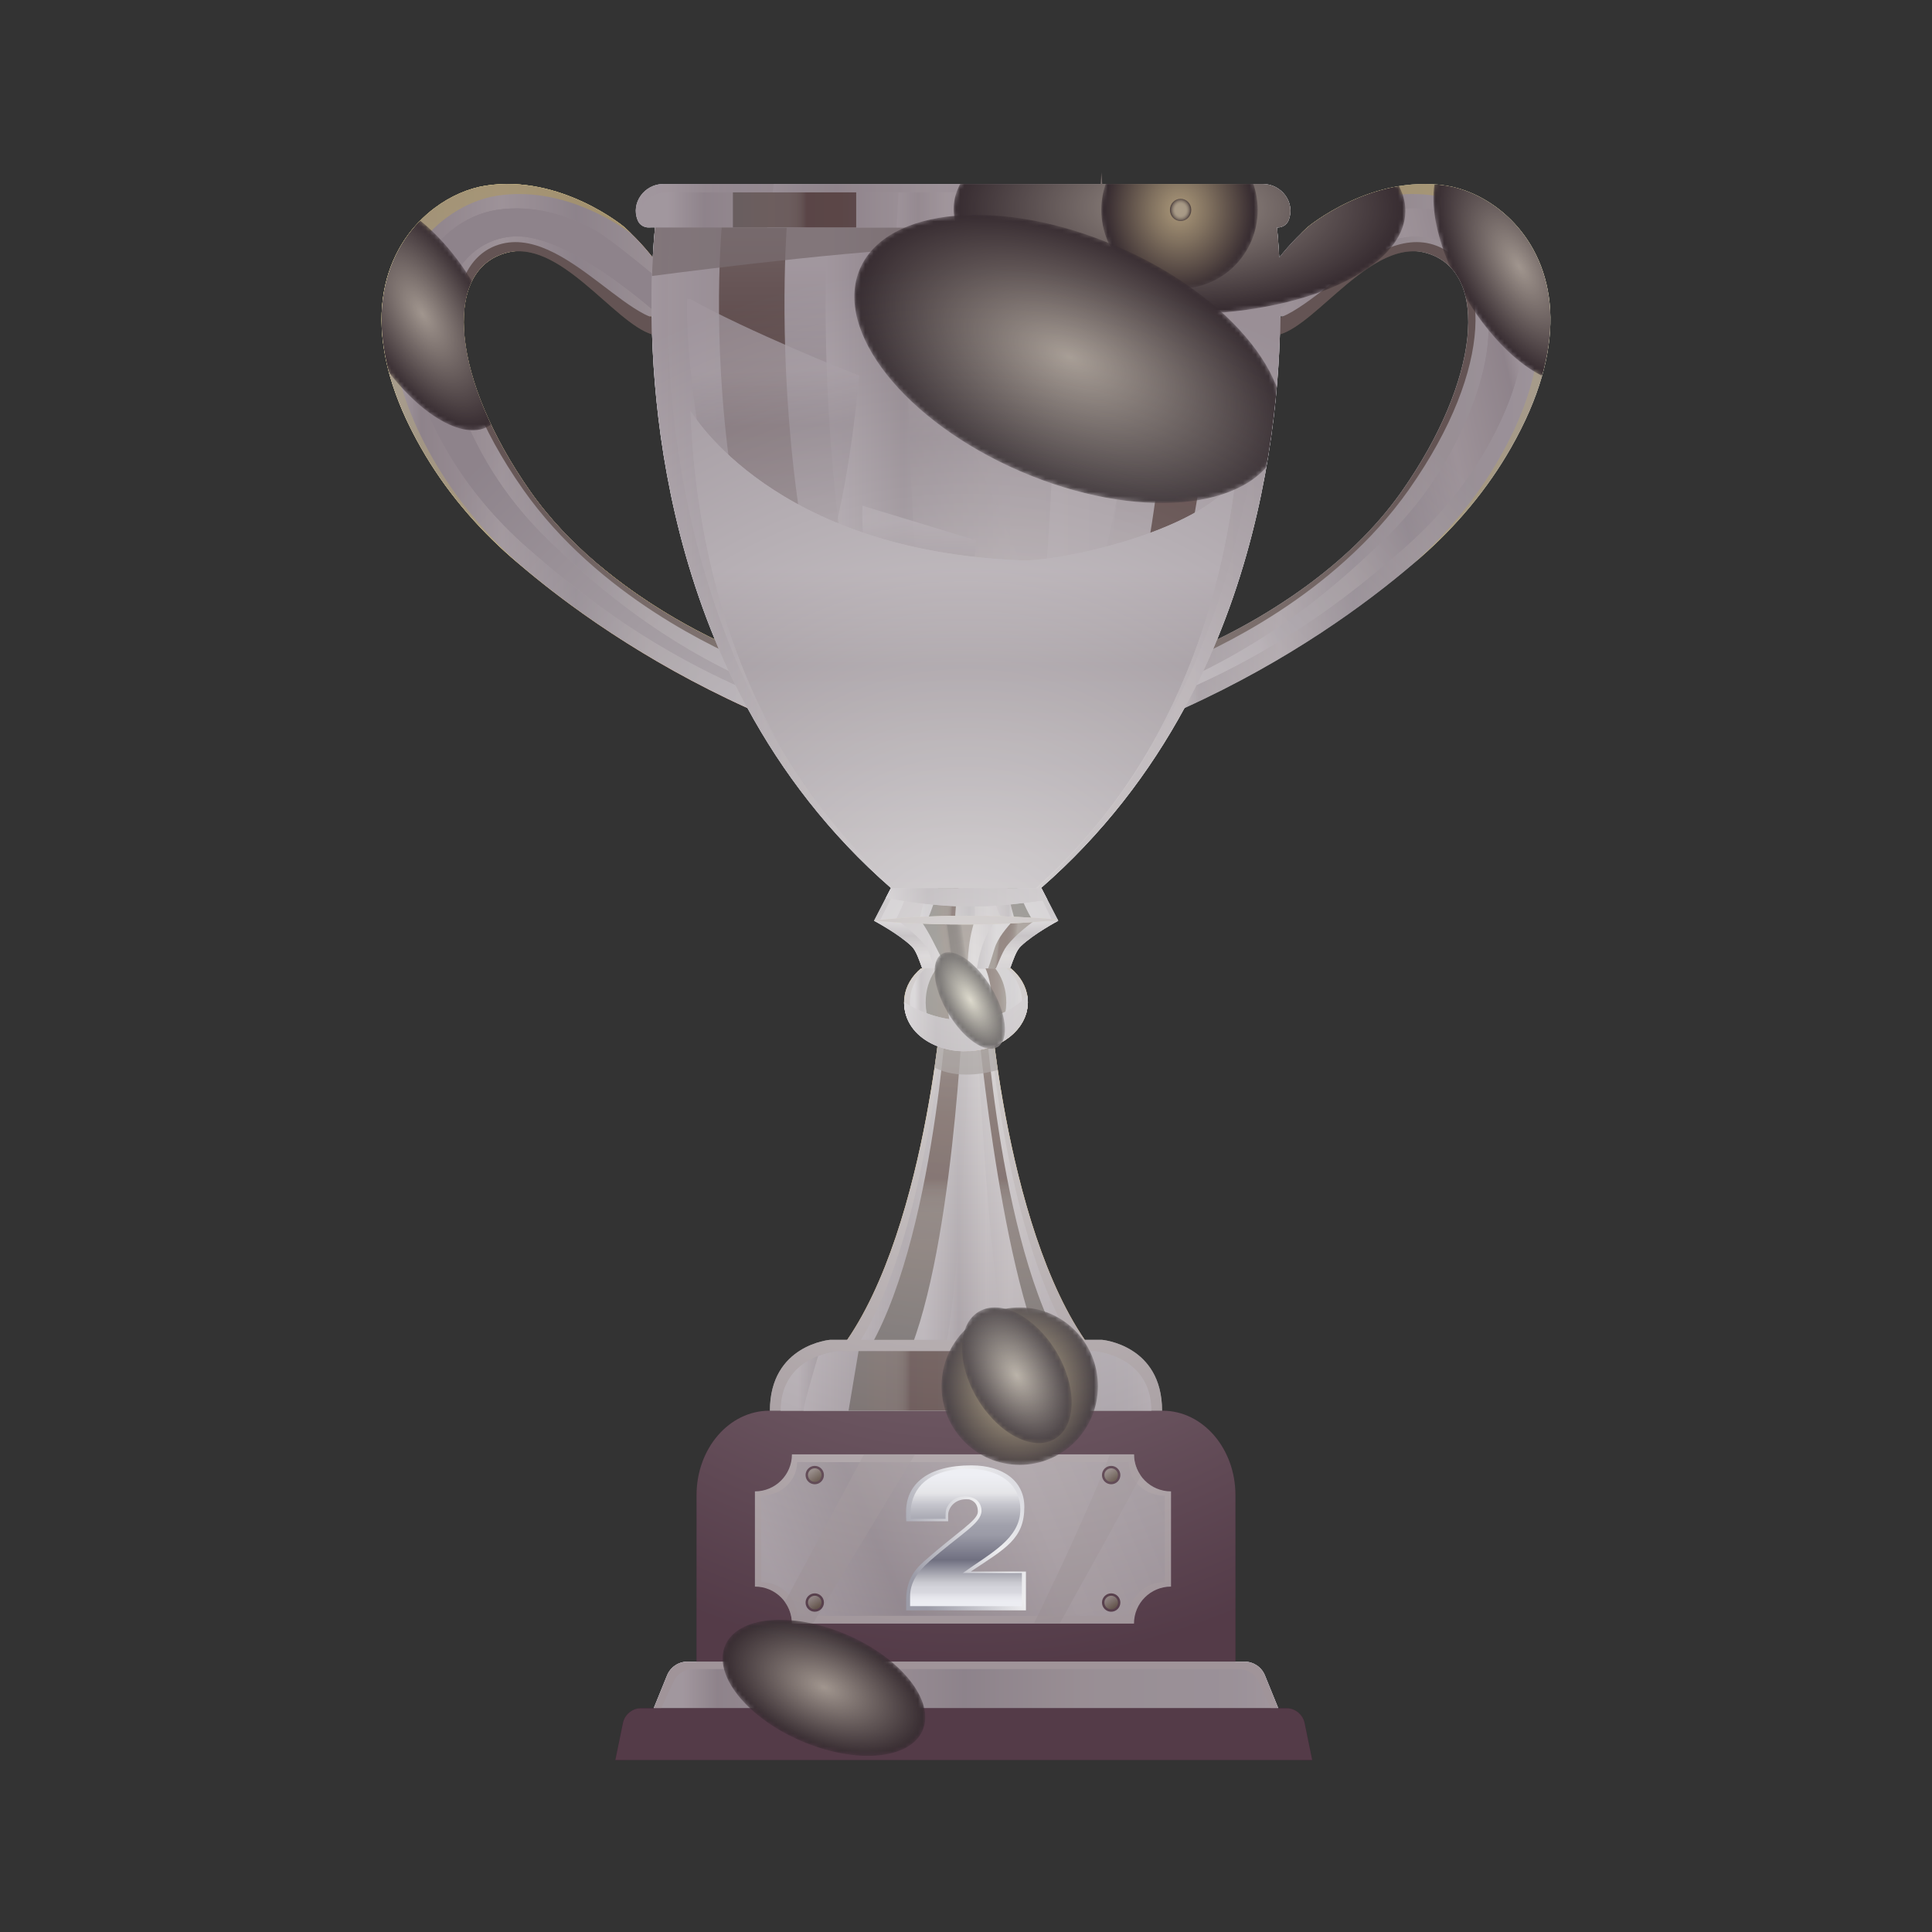 <?xml version="1.0" encoding="utf-8"?>
<svg xmlns="http://www.w3.org/2000/svg" xmlns:xlink="http://www.w3.org/1999/xlink" viewBox="0 0 450 450">
  <rect x="0" y="0" width="450" height="450" fill="#333333" stroke="none"/>
  <defs>
    <style>
      .cls-1 {
        fill: url(#linear-gradient-19);
      }

      .cls-1, .cls-2, .cls-3, .cls-4, .cls-5, .cls-6, .cls-7, .cls-8, .cls-9, .cls-10, .cls-11, .cls-12, .cls-13, .cls-14, .cls-15, .cls-16, .cls-17, .cls-18, .cls-19, .cls-20, .cls-21, .cls-22, .cls-23, .cls-24, .cls-25, .cls-26 {
        mix-blend-mode: screen;
      }

      .cls-1, .cls-2, .cls-3, .cls-7, .cls-27, .cls-8, .cls-11, .cls-20, .cls-22, .cls-25 {
        opacity: .55;
      }

      .cls-28 {
        fill: url(#linear-gradient-53);
      }

      .cls-29 {
        fill: url(#linear-gradient-42);
      }

      .cls-30 {
        fill: url(#linear-gradient-46);
      }

      .cls-31 {
        mask: url(#mask-5);
      }

      .cls-2 {
        fill: url(#linear-gradient-24);
      }

      .cls-32 {
        fill: url(#linear-gradient-15);
      }

      .cls-32, .cls-33, .cls-18, .cls-34, .cls-35, .cls-36 {
        opacity: .75;
      }

      .cls-32, .cls-37, .cls-38, .cls-39, .cls-40, .cls-41, .cls-42, .cls-43, .cls-44, .cls-45, .cls-46, .cls-47, .cls-48, .cls-49, .cls-50, .cls-51, .cls-52, .cls-53, .cls-54, .cls-34, .cls-55, .cls-56, .cls-57, .cls-36, .cls-58 {
        mix-blend-mode: multiply;
      }

      .cls-33 {
        fill: url(#radial-gradient-3);
      }

      .cls-33, .cls-27, .cls-35, .cls-59 {
        mix-blend-mode: overlay;
      }

      .cls-60 {
        fill: url(#linear-gradient-2);
      }

      .cls-37 {
        fill: url(#linear-gradient-9);
      }

      .cls-61 {
        mask: url(#mask-1);
      }

      .cls-3 {
        fill: #d7d4d5;
      }

      .cls-62 {
        fill: #f4be52;
      }

      .cls-63 {
        fill: url(#linear-gradient-56);
      }

      .cls-64 {
        fill: url(#radial-gradient-9);
      }

      .cls-65 {
        fill: url(#linear-gradient-43);
      }

      .cls-66 {
        fill: url(#linear-gradient-10);
      }

      .cls-67 {
        fill: url(#linear-gradient-12);
      }

      .cls-68 {
        fill: url(#linear-gradient-40);
      }

      .cls-69 {
        fill: url(#linear-gradient-27);
      }

      .cls-4 {
        fill: url(#radial-gradient-29);
      }

      .cls-5 {
        fill: url(#radial-gradient-19);
      }

      .cls-70 {
        mask: url(#mask-6);
      }

      .cls-71 {
        fill: url(#linear-gradient-37);
      }

      .cls-72 {
        mask: url(#mask-7);
      }

      .cls-6 {
        fill: url(#radial-gradient-6);
      }

      .cls-73 {
        mask: url(#mask);
      }

      .cls-74 {
        fill: url(#linear-gradient-39);
      }

      .cls-75 {
        fill: url(#linear-gradient-52);
      }

      .cls-76 {
        fill: url(#radial-gradient-18);
      }

      .cls-38 {
        fill: url(#linear-gradient-30);
      }

      .cls-77 {
        fill: url(#linear-gradient-47);
      }

      .cls-78 {
        fill: url(#linear-gradient-26);
      }

      .cls-79 {
        fill: none;
      }

      .cls-80 {
        fill: url(#linear-gradient-4);
      }

      .cls-39 {
        fill: url(#linear-gradient-35);
      }

      .cls-81 {
        fill: url(#radial-gradient-5);
      }

      .cls-82 {
        fill: #fdf5db;
      }

      .cls-27 {
        fill: url(#radial-gradient-30);
      }

      .cls-83 {
        fill: url(#radial-gradient);
      }

      .cls-84 {
        mask: url(#mask-8);
      }

      .cls-85 {
        mask: url(#mask-2);
      }

      .cls-40 {
        fill: url(#linear-gradient-36);
      }

      .cls-86 {
        fill: #665c4f;
      }

      .cls-87 {
        fill: url(#linear-gradient-44);
      }

      .cls-88 {
        mask: url(#mask-9);
      }

      .cls-41 {
        fill: url(#linear-gradient-48);
      }

      .cls-89 {
        fill: url(#linear-gradient-3);
      }

      .cls-90 {
        fill: url(#linear-gradient-34);
      }

      .cls-91 {
        fill: url(#linear-gradient-5);
      }

      .cls-42 {
        fill: url(#radial-gradient-16);
      }

      .cls-8 {
        fill: url(#linear-gradient-25);
      }

      .cls-43 {
        fill: url(#linear-gradient-38);
      }

      .cls-92 {
        fill: url(#radial-gradient-23);
      }

      .cls-92, .cls-93 {
        mix-blend-mode: color-dodge;
      }

      .cls-94 {
        fill: url(#linear-gradient-54);
      }

      .cls-95 {
        isolation: isolate;
      }

      .cls-9, .cls-96 {
        fill: #422436;
      }

      .cls-44 {
        fill: url(#linear-gradient-22);
      }

      .cls-45 {
        fill: url(#linear-gradient-21);
      }

      .cls-46 {
        fill: url(#linear-gradient-8);
      }

      .cls-47 {
        fill: url(#radial-gradient-24);
      }

      .cls-97 {
        fill: url(#linear-gradient-33);
      }

      .cls-48 {
        fill: url(#linear-gradient-31);
      }

      .cls-49 {
        fill: url(#linear-gradient-28);
      }

      .cls-98 {
        fill: url(#linear-gradient-51);
      }

      .cls-10 {
        fill: #fff;
      }

      .cls-99 {
        fill: url(#linear-gradient-57);
      }

      .cls-11 {
        fill: url(#linear-gradient-55);
      }

      .cls-12 {
        fill: url(#radial-gradient-27);
      }

      .cls-100 {
        fill: url(#radial-gradient-21);
      }

      .cls-101 {
        fill: url(#linear-gradient-29);
      }

      .cls-102 {
        fill: url(#linear-gradient-20);
      }

      .cls-14 {
        fill: url(#radial-gradient-11);
      }

      .cls-50 {
        fill: url(#linear-gradient-49);
      }

      .cls-103 {
        fill: url(#linear-gradient-17);
      }

      .cls-15 {
        fill: url(#radial-gradient-13);
      }

      .cls-104 {
        fill: url(#linear-gradient-50);
      }

      .cls-105, .cls-58 {
        fill: url(#linear-gradient-7);
      }

      .cls-16 {
        fill: url(#radial-gradient-7);
      }

      .cls-106 {
        fill: url(#linear-gradient-11);
      }

      .cls-17 {
        fill: url(#radial-gradient-22);
      }

      .cls-52 {
        fill: url(#radial-gradient-26);
      }

      .cls-53 {
        fill: url(#radial-gradient-12);
      }

      .cls-93 {
        fill: url(#radial-gradient-20);
      }

      .cls-54 {
        fill: url(#radial-gradient-2);
      }

      .cls-107 {
        fill: url(#linear-gradient-45);
      }

      .cls-34 {
        fill: #928f8b;
      }

      .cls-19 {
        fill: url(#radial-gradient-15);
      }

      .cls-108 {
        mask: url(#mask-4);
      }

      .cls-55 {
        fill: url(#radial-gradient-10);
      }

      .cls-35 {
        fill: url(#radial-gradient-4);
      }

      .cls-20 {
        fill: #e5e5e8;
      }

      .cls-109 {
        fill: #d9d7d6;
      }

      .cls-21 {
        fill: url(#radial-gradient-17);
      }

      .cls-22 {
        fill: url(#linear-gradient-41);
      }

      .cls-110 {
        fill: url(#linear-gradient-32);
      }

      .cls-23 {
        fill: #eae8e9;
      }

      .cls-111 {
        fill: url(#linear-gradient-16);
      }

      .cls-112 {
        fill: url(#linear-gradient);
      }

      .cls-24 {
        fill: url(#radial-gradient-25);
      }

      .cls-113 {
        fill: url(#linear-gradient-23);
      }

      .cls-25 {
        fill: url(#linear-gradient-14);
      }

      .cls-114 {
        clip-path: url(#clippath);
      }

      .cls-56 {
        fill: url(#radial-gradient-28);
      }

      .cls-26 {
        fill: url(#radial-gradient-8);
      }

      .cls-59 {
        fill: url(#linear-gradient-6);
      }

      .cls-57 {
        fill: url(#radial-gradient-14);
      }

      .cls-36 {
        fill: url(#linear-gradient-13);
      }

      .cls-115 {
        fill: url(#linear-gradient-18);
      }

      .cls-116 {
        mask: url(#mask-3);
      }
    </style>
    <clipPath id="clippath">
      <path class="cls-79" d="M338.347,43.524c-.494-.111-.984-.204-1.469-.279-17.475-2.707-32.241,9.599-32.241,9.599,0,0-.048.043-.117.105-.003.002-.002.002-.005.005-.629.569-3.808,3.502-6.559,7.039-.159-2.988-.358-5.359-.521-7.007h.148c1.069,0,2.082-.592,2.505-1.574.014-.033.029-.066.042-.101,1.669-4.045-1.587-8.455-5.962-8.455h-37.43l-.21-2.79-.152,2.79h-101.884c-4.376,0-7.631,4.41-5.962,8.455.013.035.028.068.043.101.424.981,1.436,1.574,2.505,1.574h1.483c-.163,1.648-.362,4.019-.521,7.007-2.751-3.537-5.93-6.47-6.558-7.039-.003-.003-.002-.002-.005-.005-.069-.062-.117-.105-.117-.105,0,0-14.767-12.306-32.241-9.599-.485.075-.975.168-1.469.279-10.863,2.44-23.664,13.551-22.734,32.886.094,1.952.342,3.996.732,6.116.316,1.717.719,3.48,1.248,5.307,1.472,5.078,3.803,10.578,7.177,16.493,5.522,9.683,12.757,18.269,21.151,25.605.508.445,1.057.912,1.602,1.379-.003-.003-.007-.007-.01-.01,10.871,9.293,28.787,22.494,53.287,33.62,8.051,14.831,18.909,29.262,33.504,41.991h-.122l-3.904,7.549s5.74,3.049,8.747,5.952c1.041,1.005,1.676,2.989,2.477,5.148h-.285c-2.111,1.769-3.561,4.113-3.877,6.779-.045.379-.059.752-.06,1.123l-.003-.002c0,.009.002.016.002.025-0.0.456.026.906.089,1.348.561,4.361,3.803,7.343,7.676,8.857-.198,1.537-.423,3.199-.68,4.966.002.001.003.001.005.002-2.577,17.578-8.377,45.929-20.349,63.408h-3.95s-14.047,1.137-14.047,16.517h-.133c-9.363,0-16.953,8.798-16.953,19.651v38.797h-2.126c-2.082,0-3.955,1.261-4.739,3.189l-3.127,7.69h-3.121c-1.832,0-3.624,1.49-4.005,3.345l-1.787,8.678h162.291l-1.786-8.678c-.382-1.855-2.174-3.345-4.005-3.345h-2.089l-3.127-7.69c-.784-1.928-2.657-3.189-4.739-3.189h-2.126v-38.797c0-10.853-7.59-19.651-16.953-19.651h-.133c0-15.379-14.047-16.517-14.047-16.517h-3.95c-11.85-17.3-17.651-45.243-20.267-62.858.001-0.0.003-.001.003-.001-.269-1.821-.506-3.531-.713-5.108.229-.067.47-.105.674-.227.443-.265.766-.682,1.034-1.161.254-.144.495-.299.735-.455.013-.009.027-.017.04-.026.333-.218.653-.447.959-.687.038-.03.076-.061.114-.091.279-.224.547-.456.801-.697.058-.055.114-.112.171-.169.227-.224.446-.453.652-.69.073-.084.14-.17.21-.256.179-.219.353-.44.513-.669.081-.115.153-.234.228-.351.135-.21.269-.42.388-.638.08-.145.147-.295.219-.443.097-.2.196-.398.279-.602.072-.176.127-.356.188-.535.063-.186.132-.37.183-.559.057-.208.094-.421.136-.633.033-.168.076-.334.1-.504.035-.251.047-.507.062-.761.008-.137.028-.272.029-.41.005-.395-.014-.794-.062-1.196-.315-2.666-1.765-5.01-3.877-6.779h-.202c.8-2.159,1.436-4.143,2.476-5.148,3.007-2.903,8.747-5.952,8.747-5.952l-.131-.253c.057-.008.131-.017.131-.017-.05-.004-.096-.007-.145-.011l-2.388-4.619h0l-1.371-2.65h-.205c14.595-12.729,25.454-27.16,33.504-41.991,24.501-11.126,42.416-24.328,53.288-33.62-.003.003-.007.007-.01.01.544-.467,1.093-.934,1.602-1.379,8.393-7.336,15.629-15.922,21.151-25.605,3.374-5.915,5.705-11.415,7.177-16.493,1.472-5.078,2.086-9.735,2.025-13.966-.254-17.768-12.402-28.012-22.779-30.343ZM164.766,148.107c-1.465-.737-3.072-1.579-4.786-2.527-.038-.022-.078-.043-.116-.065-1.707-.946-3.518-1.998-5.399-3.155-.054-.033-.108-.067-.163-.101-1.87-1.154-3.807-2.412-5.779-3.776-.079-.055-.159-.111-.238-.166-1.95-1.355-3.932-2.813-5.914-4.375-.109-.086-.218-.173-.327-.26-.966-.766-1.93-1.554-2.891-2.369-5.635-4.787-11.121-10.423-15.696-16.941-17.967-25.595-20.674-50.946-5.907-55.376,12.66-3.798,25.372,16.195,34.325,18.881.599,18.736,3.799,44.804,14.647,71.094-.544-.264-1.098-.533-1.692-.831-.022-.011-.043-.022-.065-.033ZM151.219,73.703c.189-.005.376-.027.563-.05.001.091.003.184.004.275-.189-.073-.376-.142-.567-.225ZM298.122,77.885c8.812-2.611,21.275-22.034,33.748-19.029.193.049.385.083.579.141,14.767,4.43,12.06,29.78-5.907,55.376-12.783,18.212-32.658,29.565-43.068,34.604,10.849-26.288,14.049-52.355,14.649-71.091ZM298.213,73.938c.001-.095.003-.191.004-.285.194.024.388.048.585.052-.199.087-.394.157-.589.233Z"/>
    </clipPath>
    <linearGradient id="linear-gradient" x1="314.869" y1="-14.609" x2="497.261" y2="-14.609" gradientTransform="translate(112.5 112.5) scale(.5)" gradientUnits="userSpaceOnUse">
      <stop offset=".047" stop-color="#eeeff4"/>
      <stop offset=".102" stop-color="#c4c3c9"/>
      <stop offset=".307" stop-color="#e5e5e8"/>
      <stop offset=".497" stop-color="#c2c3ca"/>
      <stop offset=".685" stop-color="#dbdcde"/>
      <stop offset=".845" stop-color="#dde0e5"/>
      <stop offset=".924" stop-color="#dfe2e7"/>
      <stop offset=".982" stop-color="#e9eaef"/>
      <stop offset="1" stop-color="#eeeff4"/>
    </linearGradient>
    <linearGradient id="linear-gradient-2" x1="360.331" y1="90.87" x2="283.963" y2="108.422" gradientTransform="matrix(1,0,0,1,0,0)" xlink:href="#linear-gradient"/>
    <linearGradient id="linear-gradient-3" x1="360.331" y1="90.87" x2="283.963" y2="108.422" gradientTransform="matrix(1,0,0,1,0,0)" xlink:href="#linear-gradient"/>
    <radialGradient id="radial-gradient" cx="230.711" cy="-12.791" fx="230.711" fy="-12.791" r="227.265" gradientTransform="translate(112.5 112.5) scale(.5)" gradientUnits="userSpaceOnUse">
      <stop offset=".014" stop-color="#ffd44a"/>
      <stop offset=".535" stop-color="#ffea72"/>
      <stop offset=".567" stop-color="#fde470"/>
      <stop offset=".608" stop-color="#fad46d"/>
      <stop offset=".654" stop-color="#f5ba68"/>
      <stop offset=".703" stop-color="#ef9561"/>
      <stop offset=".709" stop-color="#ee9060"/>
      <stop offset=".96" stop-color="#ffd44a"/>
    </radialGradient>
    <linearGradient id="linear-gradient-4" x1="-47.263" y1="-14.609" x2="135.129" y2="-14.609" xlink:href="#linear-gradient"/>
    <radialGradient id="radial-gradient-2" cx="159.763" cy="60.159" fx="159.763" fy="60.159" r="62.324" gradientTransform="translate(112.5 112.5) scale(.5)" gradientUnits="userSpaceOnUse">
      <stop offset="0" stop-color="#ffffc3"/>
      <stop offset=".947" stop-color="#ffea72"/>
    </radialGradient>
    <radialGradient id="radial-gradient-3" cx="-29.853" cy="-40.186" fx="-29.853" fy="-40.186" r="139.326" xlink:href="#radial-gradient-2"/>
    <radialGradient id="radial-gradient-4" cx="-125.155" cy="-40.186" fx="-125.155" fy="-40.186" r="139.326" gradientTransform="translate(289.848 112.5) rotate(-180) scale(.5 -.5)" xlink:href="#radial-gradient-2"/>
    <linearGradient id="linear-gradient-5" x1="374.822" y1="90.87" x2="298.454" y2="108.422" gradientTransform="translate(464.489) rotate(-180) scale(1 -1)" xlink:href="#linear-gradient"/>
    <linearGradient id="linear-gradient-6" x1="263.122" y1="-115.504" x2="248.627" y2="-165.148" gradientTransform="translate(464.489) rotate(-180) scale(1 -1)" gradientUnits="userSpaceOnUse">
      <stop offset=".102" stop-color="#c4c3c9"/>
      <stop offset=".497" stop-color="#c2c3ca"/>
      <stop offset=".685" stop-color="#dbdcde"/>
    </linearGradient>
    <linearGradient id="linear-gradient-7" x1="78.522" y1="40.327" x2="371.475" y2="40.327" gradientTransform="translate(112.5 112.5) scale(.5)" gradientUnits="userSpaceOnUse">
      <stop offset="0" stop-color="#eeeff4"/>
      <stop offset=".257" stop-color="#c4c3c9"/>
      <stop offset=".652" stop-color="#eeeef0"/>
      <stop offset=".952" stop-color="#dddde2"/>
    </linearGradient>
    <linearGradient id="linear-gradient-8" x2="209.07" xlink:href="#linear-gradient-7"/>
    <linearGradient id="linear-gradient-9" x1="240.928" xlink:href="#linear-gradient-7"/>
    <radialGradient id="radial-gradient-5" cx="262.954" cy="-138.429" fx="262.954" fy="-138.429" r="317.866" gradientTransform="translate(132.34 112.5) scale(.355 .5)" gradientUnits="userSpaceOnUse">
      <stop offset="0" stop-color="#f4be52"/>
      <stop offset=".62" stop-color="#ffea72"/>
    </radialGradient>
    <linearGradient id="linear-gradient-10" x1="224.999" y1="205.875" x2="224.999" y2="50.675" gradientUnits="userSpaceOnUse">
      <stop offset="0" stop-color="#6f726a"/>
      <stop offset=".253" stop-color="#797066"/>
      <stop offset=".361" stop-color="#776e64"/>
      <stop offset=".4" stop-color="#72675d"/>
      <stop offset=".428" stop-color="#695b52"/>
      <stop offset=".45" stop-color="#5c4a42"/>
      <stop offset=".465" stop-color="#503a32"/>
      <stop offset=".669" stop-color="#513c34"/>
      <stop offset=".771" stop-color="#57433b"/>
      <stop offset=".851" stop-color="#625148"/>
      <stop offset=".92" stop-color="#71635a"/>
      <stop offset=".98" stop-color="#857c72"/>
      <stop offset="1" stop-color="#8d867c"/>
    </linearGradient>
    <linearGradient id="linear-gradient-11" x1="227.427" y1="61.994" x2="227.427" y2="188.249" gradientTransform="matrix(1,0,0,1,0,0)" xlink:href="#linear-gradient-7"/>
    <linearGradient id="linear-gradient-12" x1="141.753" x2="320.578" gradientTransform="translate(136.625 112.5) scale(.393 .5)" xlink:href="#linear-gradient-7"/>
    <linearGradient id="linear-gradient-13" x1="180.279" y1="85.989" x2="182.091" y2="137.808" gradientUnits="userSpaceOnUse">
      <stop offset="0" stop-color="#eeeff4"/>
      <stop offset=".257" stop-color="#c4c3c9"/>
      <stop offset=".952" stop-color="#dddde2"/>
    </linearGradient>
    <linearGradient id="linear-gradient-14" x1="228.572" y1="70.691" x2="228.572" y2="193.577" gradientTransform="matrix(1,0,0,1,0,0)" xlink:href="#linear-gradient-7"/>
    <linearGradient id="linear-gradient-15" x1="214.104" y1="121.417" x2="214.466" y2="168.525" xlink:href="#linear-gradient-13"/>
    <linearGradient id="linear-gradient-16" x1="148.468" y1="47.92" x2="300.959" y2="47.92" gradientTransform="matrix(1,0,0,1,0,0)" xlink:href="#linear-gradient"/>
    <linearGradient id="linear-gradient-17" x1="252.212" y1="47.92" x2="282.512" y2="47.92" gradientUnits="userSpaceOnUse">
      <stop offset=".535" stop-color="#c4c2c2"/>
      <stop offset=".701" stop-color="#c9c7c7"/>
      <stop offset=".913" stop-color="#d8d7d7"/>
      <stop offset=".979" stop-color="#dfdede"/>
    </linearGradient>
    <radialGradient id="radial-gradient-6" cx="306.334" cy="-129.159" fx="306.334" fy="-129.159" r="22.429" gradientTransform="translate(112.5 112.5) scale(.5)" gradientUnits="userSpaceOnUse">
      <stop offset=".014" stop-color="#f6c054"/>
      <stop offset=".535" stop-color="#ffea72"/>
      <stop offset=".584" stop-color="#ffef71"/>
      <stop offset=".591" stop-color="#fff171"/>
      <stop offset=".82" stop-color="#ffe05a"/>
      <stop offset=".96" stop-color="#ffd44a"/>
    </radialGradient>
    <linearGradient id="linear-gradient-18" x1="132.321" y1="-129.159" x2="256.971" y2="-129.159" xlink:href="#linear-gradient-7"/>
    <linearGradient id="linear-gradient-19" x1="192.683" y1="-147.171" x2="231.218" y2="-147.171" gradientTransform="translate(112.5 108.35) scale(.5 .404)" xlink:href="#linear-gradient-7"/>
    <linearGradient id="linear-gradient-20" x1="169.367" y1="48.893" x2="209.175" y2="48.893" xlink:href="#linear-gradient-10"/>
    <linearGradient id="linear-gradient-21" x1="224.292" y1="132.656" x2="224.292" y2="219.989" xlink:href="#linear-gradient-13"/>
    <linearGradient id="linear-gradient-22" x1="224.292" y1="132.656" x2="224.292" y2="219.989" xlink:href="#linear-gradient-13"/>
    <radialGradient id="radial-gradient-7" cx="290.988" cy="-78.437" fx="290.988" fy="-78.437" r="61.297" gradientTransform="translate(112.5 112.5) scale(.5)" gradientUnits="userSpaceOnUse">
      <stop offset=".014" stop-color="#fff"/>
      <stop offset="1" stop-color="#000"/>
    </radialGradient>
    <mask id="mask" x="230.149" y="40.066" width="55.691" height="66.431" maskUnits="userSpaceOnUse">
      <polygon class="cls-16" points="259.005 73.02 273.261 61.315 262.086 75.991 285.84 77.457 262.165 80.27 285.84 106.497 259.194 83.351 257.389 101.709 254.914 83.43 242.182 94.204 251.833 80.459 230.149 78.654 251.755 76.18 235.731 57.608 254.725 73.098 256.53 40.066 259.005 73.02"/>
    </mask>
    <linearGradient id="linear-gradient-23" x1="237.31" y1="210.685" x2="214.025" y2="210.685" gradientTransform="matrix(1,0,0,1,0,0)" xlink:href="#linear-gradient"/>
    <linearGradient id="linear-gradient-24" x1="243.981" y1="203.585" x2="243.909" y2="236.294" gradientTransform="matrix(1,0,0,1,0,0)" xlink:href="#linear-gradient-7"/>
    <linearGradient id="linear-gradient-25" x1="206.119" y1="203.502" x2="206.048" y2="236.212" gradientTransform="matrix(1,0,0,1,0,0)" xlink:href="#linear-gradient-7"/>
    <linearGradient id="linear-gradient-26" x1="236.689" y1="210.685" x2="204.923" y2="210.685" xlink:href="#linear-gradient-10"/>
    <linearGradient id="linear-gradient-27" x1="217.272" y1="210.527" x2="227.102" y2="211.195" xlink:href="#linear-gradient-10"/>
    <linearGradient id="linear-gradient-28" x1="237.31" y1="210.685" x2="214.025" y2="210.685" gradientTransform="matrix(1,0,0,1,0,0)" xlink:href="#linear-gradient-7"/>
    <linearGradient id="linear-gradient-29" x1="237.31" y1="224.404" x2="214.025" y2="224.404" gradientTransform="matrix(1,0,0,1,0,0)" xlink:href="#linear-gradient-7"/>
    <linearGradient id="linear-gradient-30" x1="225.04" y1="215.004" x2="225.04" y2="226.6" gradientTransform="matrix(1,0,0,1,0,0)" xlink:href="#linear-gradient-7"/>
    <linearGradient id="linear-gradient-31" x1="232.114" y1="224.928" x2="214.887" y2="224.928" gradientTransform="matrix(1,0,0,1,0,0)" xlink:href="#linear-gradient-7"/>
    <linearGradient id="linear-gradient-32" x1="228.994" y1="223.984" x2="236.151" y2="224.748" xlink:href="#linear-gradient-10"/>
    <linearGradient id="linear-gradient-33" x1="210.107" y1="219.85" x2="238.765" y2="219.85" xlink:href="#linear-gradient-7"/>
    <linearGradient id="linear-gradient-34" x1="218.831" y1="222.526" x2="224.938" y2="221.667" gradientUnits="userSpaceOnUse">
      <stop offset="0" stop-color="#6f726a"/>
      <stop offset=".253" stop-color="#797066"/>
      <stop offset=".364" stop-color="#776e64"/>
      <stop offset=".403" stop-color="#70685e"/>
      <stop offset=".432" stop-color="#645d54"/>
      <stop offset=".455" stop-color="#534d46"/>
      <stop offset=".465" stop-color="#49443e"/>
      <stop offset=".675" stop-color="#4b4640"/>
      <stop offset=".781" stop-color="#524d47"/>
      <stop offset=".863" stop-color="#605a53"/>
      <stop offset=".933" stop-color="#726c64"/>
      <stop offset=".996" stop-color="#8a847a"/>
      <stop offset="1" stop-color="#8d867c"/>
    </linearGradient>
    <linearGradient id="linear-gradient-35" x1="187.678" y1="193.055" x2="262.929" y2="193.055" gradientTransform="translate(112.5 112.5) scale(.5)" xlink:href="#linear-gradient-13"/>
    <linearGradient id="linear-gradient-36" x1="187.678" y1="193.055" x2="262.929" y2="193.055" gradientTransform="translate(112.5 112.5) scale(.5)" xlink:href="#linear-gradient-13"/>
    <linearGradient id="linear-gradient-37" x1="79.502" y1="690.454" x2="370.496" y2="690.454" gradientTransform="translate(112.5 122.918) scale(.5 .39)" xlink:href="#linear-gradient"/>
    <linearGradient id="linear-gradient-38" x1="196.071" y1="275.693" x2="253.928" y2="275.693" gradientTransform="matrix(1,0,0,1,0,0)" xlink:href="#linear-gradient-7"/>
    <linearGradient id="linear-gradient-39" x1="224.999" y1="309.641" x2="224.999" y2="234.303" xlink:href="#linear-gradient-10"/>
    <linearGradient id="linear-gradient-40" x1="215.18" y1="275.693" x2="245.817" y2="275.693" gradientTransform="matrix(1,0,0,1,0,0)" xlink:href="#linear-gradient-7"/>
    <linearGradient id="linear-gradient-41" x1="211.221" y1="326.386" x2="250.376" y2="326.386" gradientTransform="translate(134.673 112.5) scale(.401 .5)" xlink:href="#linear-gradient-7"/>
    <linearGradient id="linear-gradient-42" x1="181.827" y1="321.642" x2="268.172" y2="321.642" gradientTransform="matrix(1,0,0,1,0,0)" xlink:href="#linear-gradient"/>
    <linearGradient id="linear-gradient-43" x1="149.296" y1="485.543" x2="281.485" y2="485.543" gradientTransform="translate(112.5 117.568) scale(.5 .42)" xlink:href="#linear-gradient-7"/>
    <radialGradient id="radial-gradient-8" cx="224.969" cy="485.543" fx="224.969" fy="485.543" r="66.987" gradientTransform="translate(112.5 117.568) scale(.5 .42)" xlink:href="#radial-gradient-6"/>
    <linearGradient id="linear-gradient-44" x1="197.642" y1="321.642" x2="228.571" y2="321.642" xlink:href="#linear-gradient-10"/>
    <radialGradient id="radial-gradient-9" cx="225.919" cy="215.308" fx="225.919" fy="215.308" r="48.804" gradientTransform="translate(112.5 112.5) scale(.5)" gradientUnits="userSpaceOnUse">
      <stop offset="0" stop-color="#ffea72"/>
      <stop offset=".751" stop-color="#f4be52"/>
      <stop offset=".888" stop-color="#f4be52"/>
    </radialGradient>
    <linearGradient id="linear-gradient-45" x1="195.052" y1="245.389" x2="252.718" y2="245.389" gradientTransform="translate(123.49 112.5) scale(.453 .5)" xlink:href="#linear-gradient"/>
    <linearGradient id="linear-gradient-46" x1="259.784" y1="235.195" x2="288.622" y2="235.195" gradientTransform="translate(46.411) scale(.651 1)" xlink:href="#linear-gradient-10"/>
    <linearGradient id="linear-gradient-47" x1="225.877" y1="231.764" x2="225.877" y2="247.203" gradientTransform="matrix(1,0,0,1,0,0)" xlink:href="#linear-gradient-7"/>
    <linearGradient id="linear-gradient-48" x1="210.582" y1="238.412" x2="239.418" y2="238.412" xlink:href="#linear-gradient-13"/>
    <linearGradient id="linear-gradient-49" x1="210.582" y1="238.412" x2="239.418" y2="238.412" xlink:href="#linear-gradient-13"/>
    <linearGradient id="linear-gradient-50" x1="184.055" y1="375.309" x2="272.388" y2="338.32" gradientTransform="matrix(1,0,0,1,0,0)" xlink:href="#linear-gradient-7"/>
    <linearGradient id="linear-gradient-51" x1="189.112" y1="342.624" x2="190.524" y2="344.657" gradientUnits="userSpaceOnUse">
      <stop offset="0" stop-color="#b8b3a6"/>
      <stop offset="1" stop-color="#61563a"/>
    </linearGradient>
    <linearGradient id="linear-gradient-52" x1="258.154" y1="342.624" x2="259.566" y2="344.657" xlink:href="#linear-gradient-51"/>
    <linearGradient id="linear-gradient-53" x1="189.112" y1="372.313" x2="190.524" y2="374.346" xlink:href="#linear-gradient-51"/>
    <linearGradient id="linear-gradient-54" x1="258.154" y1="372.313" x2="259.566" y2="374.346" xlink:href="#linear-gradient-51"/>
    <linearGradient id="linear-gradient-55" x1="71.174" y1="-129.159" x2="376.154" y2="-129.159" xlink:href="#linear-gradient-7"/>
    <radialGradient id="radial-gradient-10" cx="451.247" cy="37.568" fx="451.247" fy="37.568" r="18.368" gradientTransform="translate(89.673 284.566) rotate(-30.942) scale(.318 .688)" gradientUnits="userSpaceOnUse">
      <stop offset="0" stop-color="#fff"/>
      <stop offset=".137" stop-color="#e2e2e2"/>
      <stop offset=".434" stop-color="#999"/>
      <stop offset=".865" stop-color="#252525"/>
      <stop offset="1" stop-color="#000"/>
    </radialGradient>
    <mask id="mask-1" x="217.678" y="221.793" width="16.399" height="22.49" maskUnits="userSpaceOnUse">
      <path class="cls-55" d="M230.881,230.039c3.587,5.984,4.255,12.178,1.491,13.834-2.763,1.657-7.912-1.851-11.499-7.835-3.588-5.984-4.255-12.178-1.491-13.835,2.764-1.657,7.912,1.851,11.499,7.835Z"/>
    </mask>
    <radialGradient id="radial-gradient-11" cx="451.247" cy="37.568" fx="451.247" fy="37.568" r="18.368" gradientTransform="translate(89.673 284.566) rotate(-30.942) scale(.318 .688)" gradientUnits="userSpaceOnUse">
      <stop offset="0" stop-color="#ececd1"/>
      <stop offset="1" stop-color="#000"/>
    </radialGradient>
    <radialGradient id="radial-gradient-12" cx="1072.245" cy="-79.992" fx="1072.245" fy="-79.992" r="43.908" xlink:href="#radial-gradient-10"/>
    <mask id="mask-2" x="333.868" y="35.401" width="39.2" height="53.759" maskUnits="userSpaceOnUse">
      <path class="cls-53" d="M365.43,55.111c8.575,14.303,10.171,29.109,3.565,33.069-6.606,3.96-18.912-4.424-27.488-18.728-8.574-14.304-10.17-29.109-3.564-33.069,6.606-3.961,18.912,4.424,27.487,18.728Z"/>
    </mask>
    <radialGradient id="radial-gradient-13" cx="1072.245" cy="-79.992" fx="1072.245" fy="-79.992" r="43.908" xlink:href="#radial-gradient-11"/>
    <radialGradient id="radial-gradient-14" cx="365.354" cy="-257.03" fx="365.354" fy="-257.03" r="44.004" xlink:href="#radial-gradient-10"/>
    <mask id="mask-3" x="78.667" y="46.343" width="39.286" height="53.878" maskUnits="userSpaceOnUse">
      <path class="cls-57" d="M110.298,66.096c8.593,14.334,10.193,29.172,3.573,33.142-6.621,3.969-18.955-4.435-27.548-18.769-8.593-14.335-10.193-29.173-3.573-33.142,6.621-3.969,18.954,4.434,27.548,18.77Z"/>
    </mask>
    <radialGradient id="radial-gradient-15" cx="365.354" cy="-257.03" fx="365.354" fy="-257.03" r="44.004" xlink:href="#radial-gradient-11"/>
    <radialGradient id="radial-gradient-16" cx="1350.228" cy="84.624" fx="1350.228" fy="84.624" r="76.503" gradientTransform="translate(214.373 477.43) rotate(-89.711) scale(.318 .688)" xlink:href="#radial-gradient-10"/>
    <mask id="mask-4" x="222.119" y="24.595" width="105.221" height="48.599" maskUnits="userSpaceOnUse">
      <path class="cls-42" d="M274.852,24.596c29.056.147,52.556,11.145,52.487,24.565-.068,13.419-23.678,24.179-52.734,24.031-29.055-.147-52.555-11.145-52.487-24.565.068-13.419,23.677-24.178,52.733-24.03Z"/>
    </mask>
    <radialGradient id="radial-gradient-17" cx="1350.228" cy="84.624" fx="1350.228" fy="84.624" r="76.503" gradientTransform="translate(214.373 477.43) rotate(-89.711) scale(.318 .688)" xlink:href="#radial-gradient-11"/>
    <radialGradient id="radial-gradient-18" cx="324.458" cy="-87.615" fx="324.458" fy="-87.615" r="34.718" gradientTransform="translate(112.5 97.696) scale(.5 .557)" gradientUnits="userSpaceOnUse">
      <stop offset="0" stop-color="#fff"/>
      <stop offset=".211" stop-color="#c3c3c3"/>
      <stop offset=".602" stop-color="#5b5b5b"/>
      <stop offset=".873" stop-color="#191919"/>
      <stop offset="1" stop-color="#000"/>
    </radialGradient>
    <mask id="mask-5" x="256.515" y="30.558" width="36.428" height="36.673" maskUnits="userSpaceOnUse">
      <path class="cls-76" d="M292.943,48.894c0,10.127-8.155,18.336-18.214,18.336-10.06,0-18.214-8.209-18.214-18.336,0-10.127,8.155-18.336,18.214-18.336,10.059,0,18.214,8.209,18.214,18.336Z"/>
    </mask>
    <radialGradient id="radial-gradient-19" cx="324.458" cy="-87.615" fx="324.458" fy="-87.615" r="34.718" gradientTransform="translate(112.5 97.696) scale(.5 .557)" gradientUnits="userSpaceOnUse">
      <stop offset="0" stop-color="#ffefa1"/>
      <stop offset=".127" stop-color="#e5d690"/>
      <stop offset=".398" stop-color="#a39967"/>
      <stop offset=".789" stop-color="#3b3725"/>
      <stop offset="1" stop-color="#000"/>
    </radialGradient>
    <radialGradient id="radial-gradient-20" cx="324.968" cy="-87.616" fx="324.968" fy="-87.616" r="4.811" gradientTransform="translate(112.5 97.696) scale(.5 .557)" gradientUnits="userSpaceOnUse">
      <stop offset=".508" stop-color="#fffccc"/>
      <stop offset=".557" stop-color="#f9f6c7"/>
      <stop offset=".618" stop-color="#eae7bb"/>
      <stop offset=".685" stop-color="#d1cea7"/>
      <stop offset=".757" stop-color="#adab8a"/>
      <stop offset=".832" stop-color="#807e66"/>
      <stop offset=".911" stop-color="#48473a"/>
      <stop offset=".991" stop-color="#080806"/>
      <stop offset="1" stop-color="#000"/>
    </radialGradient>
    <radialGradient id="radial-gradient-21" cx="250.025" cy="404.24" fx="250.025" fy="404.24" r="34.719" xlink:href="#radial-gradient-18"/>
    <mask id="mask-6" x="219.298" y="304.521" width="36.428" height="36.673" maskUnits="userSpaceOnUse">
      <path class="cls-100" d="M255.727,322.857c0,10.127-8.155,18.337-18.214,18.337-10.059,0-18.214-8.21-18.214-18.337,0-10.127,8.155-18.336,18.214-18.336,10.06,0,18.214,8.21,18.214,18.336Z"/>
    </mask>
    <radialGradient id="radial-gradient-22" cx="250.025" cy="404.24" fx="250.025" fy="404.24" r="34.719" xlink:href="#radial-gradient-19"/>
    <radialGradient id="radial-gradient-23" cx="250.534" cy="404.24" fx="250.534" fy="404.24" r="4.811" xlink:href="#radial-gradient-20"/>
    <radialGradient id="radial-gradient-24" cx="1213.794" cy="-81.474" fx="1213.794" fy="-81.474" r="89.749" gradientTransform="translate(140.467 456.603) rotate(-66.664) scale(.318 .591) skewX(.016)" xlink:href="#radial-gradient-10"/>
    <mask id="mask-7" x="198.995" y="50.049" width="99.953" height="67.11" maskUnits="userSpaceOnUse">
      <path class="cls-47" d="M260.261,57.428c26.881,11.594,43.619,32.713,37.383,47.169-6.235,14.456-33.081,16.776-59.963,5.181-26.881-11.594-43.618-32.712-37.383-47.168,6.235-14.456,33.082-16.776,59.963-5.182Z"/>
    </mask>
    <radialGradient id="radial-gradient-25" cx="1213.794" cy="-81.474" fx="1213.794" fy="-81.474" r="89.749" gradientTransform="translate(140.467 456.603) rotate(-66.664) scale(.318 .591) skewX(.016)" xlink:href="#radial-gradient-11"/>
    <radialGradient id="radial-gradient-26" cx="247.679" cy="37.399" fx="247.679" fy="37.399" r="42.389" gradientTransform="translate(140.467 456.603) rotate(-66.664) scale(.318 .591) skewX(.016)" xlink:href="#radial-gradient-10"/>
    <mask id="mask-8" x="168.307" y="377.279" width="47.208" height="31.696" maskUnits="userSpaceOnUse">
      <path class="cls-52" d="M197.242,380.764c12.696,5.476,20.601,15.45,17.657,22.277-2.945,6.827-15.624,7.923-28.321,2.448-12.696-5.476-20.601-15.451-17.656-22.278,2.945-6.827,15.625-7.923,28.32-2.447Z"/>
    </mask>
    <radialGradient id="radial-gradient-27" cx="247.679" cy="37.399" fx="247.679" fy="37.399" r="42.389" gradientTransform="translate(140.467 456.603) rotate(-66.664) scale(.318 .591) skewX(.016)" xlink:href="#radial-gradient-11"/>
    <radialGradient id="radial-gradient-28" cx="379.122" cy="155.123" fx="379.122" fy="155.123" r="25.111" gradientTransform="translate(43.462 311.884) rotate(-30.948) scale(.426 .688) skewX(-.013)" xlink:href="#radial-gradient-10"/>
    <mask id="mask-9" x="224.075" y="304.521" width="25.538" height="31.61" maskUnits="userSpaceOnUse">
      <path class="cls-56" d="M246.021,314.825c4.904,8.18,4.772,17.275-.297,20.314-5.068,3.038-13.152-1.131-18.055-9.312-4.904-8.18-4.772-17.275.297-20.313,5.068-3.039,13.152,1.131,18.056,9.311Z"/>
    </mask>
    <radialGradient id="radial-gradient-29" cx="379.122" cy="155.123" fx="379.122" fy="155.123" r="25.111" gradientTransform="translate(43.462 311.884) rotate(-30.948) scale(.426 .688) skewX(-.013)" xlink:href="#radial-gradient-11"/>
    <radialGradient id="radial-gradient-30" cx="225" cy="225" fx="225" fy="225" r="162.376" gradientUnits="userSpaceOnUse">
      <stop offset="0" stop-color="#d6d1cf"/>
      <stop offset="1" stop-color="#624f58"/>
    </radialGradient>
    <linearGradient id="linear-gradient-56" x1="212.149" y1="366.533" x2="241.357" y2="352.722" gradientUnits="userSpaceOnUse">
      <stop offset="0" stop-color="#9b9ba7"/>
      <stop offset=".652" stop-color="#eeeef0"/>
      <stop offset=".952" stop-color="#dddde2"/>
    </linearGradient>
    <linearGradient id="linear-gradient-57" x1="225" y1="342.119" x2="225" y2="374.689" gradientUnits="userSpaceOnUse">
      <stop offset=".047" stop-color="#eeeff4"/>
      <stop offset=".174" stop-color="#e5e5e8"/>
      <stop offset=".25" stop-color="#c7c7ce"/>
      <stop offset=".333" stop-color="#afafb8"/>
      <stop offset=".408" stop-color="#a0a0ab"/>
      <stop offset=".471" stop-color="#9b9ba7"/>
      <stop offset=".652" stop-color="#707081"/>
      <stop offset=".791" stop-color="#bebec5"/>
      <stop offset=".812" stop-color="#c8c8cf"/>
      <stop offset=".845" stop-color="#d3d3da"/>
      <stop offset=".882" stop-color="#d7d7de"/>
      <stop offset=".909" stop-color="#e3e3e9"/>
      <stop offset=".945" stop-color="#ebecf1"/>
      <stop offset="1" stop-color="#eeeff4"/>
    </linearGradient>
  </defs>
  <g class="cls-95">
    <g id="Layer_1">
      <g>
        <g class="cls-114">
          <g>
            <path class="cls-112" d="M336.879,43.245c-17.475-2.707-32.241,9.599-32.241,9.599,0,0-17.228,15.259-8.368,20.181,8.86,4.923,21.412-18.459,36.179-14.028,14.767,4.43,12.06,29.78-5.907,55.376-17.967,25.597-49.962,37.657-49.962,37.657l-6.645,15.505c28.845-12.146,49.356-27.569,60.838-37.605,8.393-7.336,15.629-15.922,21.151-25.604,21.594-37.859.463-58.678-15.045-61.081Z"/>
            <path class="cls-86" d="M326.568,114.373c17.967-25.596,20.674-50.946,5.907-55.376-14.767-4.43-29.609,23.532-38.469,18.609-2.396-1.331-.584-8-.022-10.335.344.308-2.923,5.797-2.508,6.135,9.315,7.583,26.974-22.411,43.168-16.147,12.241,4.734,13.806,27.872-6.428,56.698-17.598,25.07-46.085,37.66-53.486,40.762l1.877-2.69s31.995-12.06,49.962-37.657Z"/>
            <path class="cls-60" d="M334.315,48.893c-8.274-1.282-16.423.975-23.554,5.16-3.6,2.113-17.637,13.634-17.59,14.129l.734,7.59s22.267-21.202,36.221-20.709c13.049.462,25.284,16.968,8.271,49.387-4.351,8.291-10.052,15.643-16.666,21.924-8.672,8.237-22.139,20.705-43.399,30.885-.284.762-.561,1.525-.814,2.291-.072.218-.153.423-.228.636,24.207-10.754,39.798-23.843,49.718-32.513,7.628-6.667,14.203-14.47,19.222-23.27,19.624-34.407,2.178-53.328-11.916-55.512Z"/>
            <g class="cls-51">
              <path class="cls-89" d="M334.315,48.893c-8.274-1.282-16.423.975-23.554,5.16-3.6,2.113-17.637,13.634-17.59,14.129l.734,7.59s22.267-21.202,36.221-20.709c13.049.462,25.284,16.968,8.271,49.387-4.351,8.291-10.052,15.643-16.666,21.924-8.672,8.237-22.139,20.705-43.399,30.885-.284.762-.561,1.525-.814,2.291-.072.218-.153.423-.228.636,24.207-10.754,39.798-23.843,49.718-32.513,7.628-6.667,14.203-14.47,19.222-23.27,19.624-34.407,2.178-53.328-11.916-55.512Z"/>
            </g>
            <path class="cls-83" d="M123.457,114.373c-17.967-25.596-20.674-50.946-5.907-55.376,14.767-4.43,27.319,18.951,36.179,14.028,8.86-4.922-8.368-20.181-8.368-20.181,0,0-14.767-12.306-32.241-9.599-15.508,2.403-36.639,23.222-15.045,61.081,5.522,9.683,12.757,18.269,21.151,25.604,11.482,10.036,31.993,25.459,60.838,37.605l-6.645-15.505s-31.995-12.06-49.962-37.657Z"/>
            <path class="cls-80" d="M123.457,114.373c-17.967-25.596-20.674-50.946-5.907-55.376,14.767-4.43,27.319,18.951,36.179,14.028,8.86-4.922-8.368-20.181-8.368-20.181,0,0-14.767-12.306-32.241-9.599-15.508,2.403-36.639,23.222-15.045,61.081,5.522,9.683,12.757,18.269,21.151,25.604,11.482,10.036,31.993,25.459,60.838,37.605l-6.645-15.505s-31.995-12.06-49.962-37.657Z"/>
            <g class="cls-13">
              <path class="cls-54" d="M174.069,153.544l-.65-1.516s-17.794-6.712-34.294-20.738c13.913,12.645,29.505,19.935,34.944,22.253Z"/>
              <path class="cls-33" d="M100.732,106.662c-21.593-37.859-.463-58.678,15.045-61.08,14.869-2.304,27.743,6.24,31.261,8.846-1.004-.987-1.677-1.584-1.677-1.584,0,0-14.767-12.306-32.241-9.599-15.509,2.402-36.639,23.222-15.045,61.081,5.522,9.683,12.757,18.269,21.151,25.604.508.445,1.057.913,1.602,1.379-7.94-7.125-14.81-15.377-20.096-24.647Z"/>
              <path class="cls-35" d="M349.267,106.662c21.593-37.859.462-58.678-15.046-61.08-14.869-2.304-27.742,6.24-31.261,8.846,1.004-.987,1.677-1.584,1.677-1.584,0,0,14.767-12.306,32.241-9.599,15.508,2.402,36.639,23.222,15.045,61.081-5.522,9.683-12.758,18.269-21.151,25.604-.509.445-1.058.913-1.602,1.379,7.94-7.125,14.81-15.377,20.096-24.647Z"/>
            </g>
            <path class="cls-86" d="M123.457,114.373c-17.967-25.596-20.674-50.946-5.907-55.376,14.767-4.43,29.609,23.532,38.469,18.609,2.395-1.331.584-8.0.022-10.335-.344.308,2.923,5.797,2.508,6.135-9.315,7.583-26.975-22.411-43.168-16.147-12.241,4.734-13.806,27.872,6.428,56.698,17.598,25.07,46.084,37.66,53.487,40.762l-1.877-2.69s-31.995-12.06-49.962-37.657Z"/>
            <path class="cls-91" d="M115.684,48.893c8.274-1.282,16.423.975,23.554,5.16,3.6,2.113,17.637,13.634,17.59,14.129l-.734,7.59s-22.268-21.202-36.221-20.709c-13.049.462-25.284,16.968-8.271,49.387,4.351,8.291,10.052,15.643,16.666,21.924,8.672,8.237,22.138,20.705,43.399,30.885.284.762.561,1.525.814,2.291.071.218.153.423.228.636-24.207-10.754-39.798-23.843-49.718-32.513-7.628-6.667-14.204-14.47-19.222-23.27-19.625-34.407-2.178-53.328,11.916-55.512Z"/>
            <g class="cls-51">
              <path class="cls-59" d="M115.684,48.893c8.274-1.282,16.423.975,23.554,5.16,3.6,2.113,17.637,13.634,17.59,14.129l-.734,7.59s-22.268-21.202-36.221-20.709c-13.049.462-25.284,16.968-8.271,49.387,4.351,8.291,10.052,15.643,16.666,21.924,8.672,8.237,22.138,20.705,43.399,30.885.284.762.561,1.525.814,2.291.071.218.153.423.228.636-24.207-10.754-39.798-23.843-49.718-32.513-7.628-6.667-14.204-14.47-19.222-23.27-19.625-34.407-2.178-53.328,11.916-55.512Z"/>
            </g>
            <g class="cls-51">
              <path class="cls-59" d="M115.684,48.893c8.274-1.282,16.423.975,23.554,5.16,3.6,2.113,17.637,13.634,17.59,14.129l-.734,7.59s-22.268-21.202-36.221-20.709c-13.049.462-25.284,16.968-8.271,49.387,4.351,8.291,10.052,15.643,16.666,21.924,8.672,8.237,22.138,20.705,43.399,30.885.284.762.561,1.525.814,2.291.071.218.153.423.228.636-24.207-10.754-39.798-23.843-49.718-32.513-7.628-6.667-14.204-14.47-19.222-23.27-19.625-34.407-2.178-53.328,11.916-55.512Z"/>
            </g>
            <path class="cls-105" d="M152.761,51.138c-1.181,9.996-10.586,107.504,63.85,163.052h16.776c74.437-55.548,65.03-153.056,63.851-163.052h-144.477Z"/>
            <path class="cls-58" d="M152.761,51.138c-1.181,9.996-10.586,107.504,63.85,163.052h16.776c74.437-55.548,65.03-153.056,63.851-163.052h-144.477Z"/>
            <g class="cls-7">
              <path class="cls-46" d="M156.406,51.138h-3.645c-1.181,9.996-10.586,107.504,63.85,163.052h.424c-70.681-55.548-61.75-153.056-60.629-163.052Z"/>
              <path class="cls-37" d="M297.238,51.138h-3.645c1.122,9.996,10.053,107.504-60.629,163.052h.423c74.437-55.548,65.03-153.056,63.851-163.052Z"/>
            </g>
            <path class="cls-81" d="M173.706,51.138c-.839,9.996-7.517,107.504,45.337,163.052h11.912c52.854-55.548,46.175-153.056,45.337-163.052h-102.586Z"/>
            <path class="cls-66" d="M168.251,51.138c-.928,9.996-8.317,107.504,50.159,163.052h13.178c58.475-55.548,51.086-153.056,50.159-163.052h-113.497Z"/>
            <path class="cls-106" d="M271.492,51.138h-88.13c-.755,9.996-6.774,107.504,40.855,163.052h6.419c47.63-55.548,41.611-153.056,40.856-163.052Z"/>
            <path class="cls-67" d="M262.045,51.138h-69.237c-.593,9.996-5.321,107.504,32.097,163.052h5.043c37.418-55.548,32.69-153.056,32.097-163.052Z"/>
            <path class="cls-20" d="M249.083,157.048c15.369-41.872,16.981-88.637,16.518-94.767l-47.626,7.373c3.133,27.011,13.941,47.479,31.108,87.394Z"/>
            <path class="cls-36" d="M160.754,69.654h-.674c-.463,6.129,1.235,51.038,21.657,91.601,13.364-31.07,16.29-52.902,18.411-73.793-2.241-.725-26.079-10.4-39.394-17.808Z"/>
            <path class="cls-25" d="M245.643,51.138h-34.141c-.293,9.996-2.624,107.504,15.827,163.052h2.487c18.451-55.548,16.119-153.056,15.827-163.052Z"/>
            <path class="cls-32" d="M200.883,117.791c-.463,6.13,1.724,47.635,22.147,88.198-.959-41.043,2.249-59.202,4.369-80.094-2.241-.725-26.517-8.104-26.517-8.104Z"/>
            <path class="cls-34" d="M152.761,51.138c-.212,1.795-.684,6.455-.892,13.148,13.179-1.729,53.497-6.8,73.13-6.8s59.951,5.071,73.13,6.8c-.209-6.693-.68-11.352-.892-13.148h-144.477Z"/>
            <path class="cls-111" d="M294.17,42.856h-139.676c-4.376,0-7.631,4.41-5.962,8.455.013.035.028.068.043.101.424.981,1.436,1.574,2.505,1.574h146.505c1.069,0,2.081-.592,2.505-1.574.014-.033.029-.066.043-.101,1.669-4.045-1.587-8.455-5.962-8.455Z"/>
            <rect class="cls-103" x="250.638" y="42.856" width="30.059" height="10.129"/>
            <rect class="cls-6" x="271.281" y="42.856" width="9.415" height="10.129"/>
            <path class="cls-115" d="M240.853,42.856h-60.621c-.446,3.391-.932,6.78-1.572,10.129h62.273c.069-3.378.092-6.754-.08-10.129Z"/>
            <path class="cls-1" d="M227.779,44.802h-18.513c-.098,2.733-.324,5.451-.424,8.183h19.268c-.064-2.726-.213-5.453-.33-8.183Z"/>
            <rect class="cls-102" x="170.703" y="44.802" width="28.723" height="8.183"/>
            <path class="cls-45" d="M237.977,130.524c-57.892-2.199-76.595-34.122-77.149-34.797,1.164,31.087,10.53,83.987,56.729,118.463h14.711c39.039-29.132,51.776-71.421,55.49-102.588-8.765,12.533-41.511,19.236-49.78,18.922Z"/>
            <path class="cls-44" d="M237.977,130.524c-57.892-2.199-76.595-34.122-77.149-34.797,1.164,31.087,10.53,83.987,56.729,118.463h14.711c39.039-29.132,51.776-71.421,55.49-102.588-8.765,12.533-41.511,19.236-49.78,18.922Z"/>
            <g class="cls-73">
              <polygon class="cls-10" points="259.005 73.02 273.261 61.315 262.086 75.991 285.84 77.457 262.165 80.27 285.84 106.497 259.194 83.351 257.389 101.709 254.914 83.43 242.182 94.204 251.833 80.459 230.149 78.654 251.755 76.18 235.731 57.608 254.725 73.098 256.53 40.066 259.005 73.02"/>
            </g>
            <g>
              <polygon class="cls-113" points="246.498 214.46 203.583 214.46 207.487 206.91 242.594 206.91 246.498 214.46"/>
              <path class="cls-2" d="M245.073,214.46h1.425l-3.904-7.55h-1.161c.457.954,3.307,6.665,3.64,7.55Z"/>
              <path class="cls-8" d="M208.623,206.91h-1.136l-3.903,7.55h1.342c.386-.715,2.888-5.652,3.697-7.55Z"/>
              <path class="cls-78" d="M236.416,214.46h4.234c-1.232-1.493-3.427-6.876-3.668-7.55h-2.327c.282,2.509,1.761,7.55,1.761,7.55Z"/>
              <path class="cls-69" d="M223.044,207.876c.05-.317.127-.642.201-.966h-4.753c-.64,2.581-1.495,5.108-2.551,7.55h6.498c.078-2.205.261-4.398.605-6.584Z"/>
              <path class="cls-20" d="M227.002,206.91h3.532c.594,1.577,1.116,3.192,1.744,4.753.379.943.784,1.874,1.208,2.797h-6.37c-.03-2.517-.07-5.034-.113-7.55Z"/>
              <path class="cls-49" d="M216.561,206.91h-4.802c-.341.947-2.281,6.106-3.283,7.52-.007.01-.015.019-.022.03h5.703c-.024-.666,1.73-7.55,2.404-7.55Z"/>
              <path class="cls-101" d="M225.041,214.46h-21.458s5.74,3.049,8.747,5.952c3.007,2.903,2.597,13.937,12.71,13.937,10.113,0,9.703-11.034,12.71-13.937,3.007-2.903,8.747-5.952,8.747-5.952h-21.457Z"/>
              <path class="cls-38" d="M225.041,214.46h-21.458s5.74,3.049,8.747,5.952c3.007,2.903,2.597,13.937,12.71,13.937,10.113,0,9.703-11.034,12.71-13.937,3.007-2.903,8.747-5.952,8.747-5.952h-21.457Z"/>
              <path class="cls-48" d="M225.041,214.46h-15.875s4.247,3.049,6.471,5.952c2.224,2.903,4.113,19.227,9.404,13.937,1.987-1.987,7.179-11.034,9.403-13.937,2.224-2.903,6.471-5.952,6.471-5.952h-15.874Z"/>
              <path class="cls-110" d="M235.926,214.46c-1.352,1.559-3.489,3.886-4.294,6.518-1.317,4.309-2.701,9.436-6.771,13.354.063.002.117.035.179.018,5.375-1.462,7.179-11.034,9.403-13.937,2.224-2.904,6.471-5.952,6.471-5.952h-4.989Z"/>
              <path class="cls-97" d="M231.882,214.46h-14.329c.091.373.195.732.271,1.126.533,2.781,2.75,5.398,3.852,8.065.913,2.208,1.632,4.462,2.294,6.739,1.434-1.74,2.244-2.132,3.456-4.017.841-6.083,2.631-9.59,4.455-11.914Z"/>
              <path class="cls-90" d="M227.002,214.46h-12.503c2.166,3.101,3.535,6.332,5.327,9.699,1.383,2.598,3.828,4.594,5.583,6.118-.214-5.4-.081-10.621,1.593-15.817Z"/>
              <path class="cls-82" d="M203.583,214.46s16.985-2.434,42.914-.27c0,0-17.142,2.384-42.914.27Z"/>
              <path class="cls-109" d="M203.583,214.46s16.985-2.434,42.914-.27c0,0-17.142,2.384-42.914.27Z"/>
            </g>
            <path class="cls-39" d="M243.965,209.56l-1.371-2.65h-35.107l-1.148,2.221c13.937,2.456,22.478,2.743,37.626.429Z"/>
            <path class="cls-40" d="M243.965,209.56l-1.371-2.65h-35.107l-1.148,2.221c13.937,2.456,22.478,2.743,37.626.429Z"/>
            <g>
              <path class="cls-96" d="M287.757,403.446v-55.21c0-10.853-7.59-19.652-16.953-19.652h-91.61c-9.363,0-16.953,8.799-16.953,19.652v55.21h125.515Z"/>
              <path class="cls-71" d="M155.377,390.221l-3.127,7.69h145.497l-3.127-7.69c-.784-1.928-2.658-3.189-4.739-3.189h-129.766c-2.082,0-3.955,1.261-4.739,3.189Z"/>
              <path class="cls-23" d="M294.621,390.221c-.784-1.928-2.658-3.189-4.739-3.189h-129.766c-2.082,0-3.955,1.261-4.739,3.189l-3.127,7.69h1.707l3.053-6.475c.766-1.623,2.595-2.685,4.627-2.685h126.722c2.033,0,3.862,1.062,4.628,2.685l3.053,6.475h1.707l-3.127-7.69Z"/>
              <path class="cls-62" d="M230.493,233.039h-10.986s-4.533,61.635-27.199,85.308h65.384c-22.666-23.673-27.199-85.308-27.199-85.308Z"/>
              <path class="cls-109" d="M230.493,233.039h-10.986s-4.533,61.635-27.199,85.308h65.384c-22.666-23.673-27.199-85.308-27.199-85.308Z"/>
              <path class="cls-43" d="M229.86,233.039h-9.722s-4.011,61.635-24.068,85.308h57.857c-20.056-23.673-24.068-85.308-24.068-85.308Z"/>
              <path class="cls-74" d="M229.25,233.039h-8.502s-3.509,61.635-21.05,85.308h50.602c-17.541-23.673-21.05-85.308-21.05-85.308Z"/>
              <path class="cls-68" d="M227.245,233.039h-2.848s-2.35,61.635-14.104,85.308h33.907c-11.754-23.673-16.954-85.308-16.954-85.308Z"/>
              <path class="cls-22" d="M227.245,233.039h-1.319s-1.089,61.635-6.533,85.308h15.705c-5.444-23.673-7.853-85.308-7.853-85.308Z"/>
              <path class="cls-34" d="M217.668,248.657c5.249,2.777,12.107,1.35,14.744.551-1.431-9.624-1.92-16.169-1.92-16.169h-10.986s-.502,6.427-1.838,15.618Z"/>
              <g>
                <path class="cls-109" d="M256.624,312.067h-63.25s-14.047,1.137-14.047,16.517h91.344c0-15.38-14.048-16.517-14.048-16.517Z"/>
                <path class="cls-29" d="M254.893,314.699h-59.787s-13.278.955-13.278,13.884h86.345c0-12.929-13.279-13.884-13.279-13.884Z"/>
                <path class="cls-65" d="M224.999,314.699h-29.894s-2.059.16-4.55,1.126c-.948,3.187-3.761,12.758-3.371,12.758h66.058c-.967-2.256-3.634-12.336-4.354-13.884h-23.889Z"/>
                <polygon class="cls-26" points="232.557 328.584 242.468 328.584 238.816 314.699 232.95 314.699 232.557 328.584"/>
                <polygon class="cls-87" points="199.973 314.699 197.642 328.584 228.571 328.584 228.571 314.699 199.973 314.699"/>
              </g>
              <g>
                <g>
                  <path class="cls-64" d="M235.476,225.56h-20.954c-2.111,1.769-3.561,4.113-3.877,6.779-.78,6.595,5.61,12.491,14.354,12.491s15.134-5.897,14.354-12.491c-.315-2.666-1.765-5.01-3.877-6.779Z"/>
                  <path class="cls-109" d="M235.476,225.56h-20.954c-2.111,1.769-3.561,4.113-3.877,6.779-.805,6.8,5.606,12.555,14.354,12.492,8.746-.063,15.124-5.994,14.354-12.492-.315-2.666-1.765-5.01-3.877-6.779Z"/>
                  <path class="cls-107" d="M234.499,225.56h-18.998c-1.915,1.769-3.229,4.113-3.515,6.779-.708,6.595,5.086,12.491,13.014,12.491s13.722-5.897,13.014-12.491c-.286-2.666-1.601-5.01-3.515-6.779Z"/>
                  <path class="cls-30" d="M231.823,225.56h-13.647c-1.375,1.769-2.32,4.113-2.526,6.779-.508,6.595,3.653,12.491,9.349,12.491,5.695,0,9.857-5.897,9.349-12.491-.207-2.666-1.15-5.01-2.526-6.779Z"/>
                  <path class="cls-77" d="M229.545,225.56h-7.449c-.738,1.769-1.236,4.113-1.33,6.779-.23,6.595,2.084,12.491,5.193,12.491,3.108,0,5.337-5.897,5.013-12.491-.132-2.666-.664-5.01-1.428-6.779Z"/>
                </g>
                <path class="cls-41" d="M239.353,232.338c-.015-.127-.065-.244-.085-.369-7.698,7.874-19.858,6.916-28.686,1.491-.012,7.984,8.537,11.933,15.187,11.336.169-.015.327.045.489-.022,8.111-.558,13.836-6.179,13.094-12.436h0Z"/>
                <path class="cls-50" d="M239.353,232.338c-.015-.127-.065-.244-.085-.369-7.698,7.874-19.858,6.916-28.686,1.491-.012,7.984,8.537,11.933,15.187,11.336.169-.015.327.045.489-.022,8.111-.558,13.836-6.179,13.094-12.436h0Z"/>
              </g>
              <path class="cls-96" d="M305.629,409.934l-1.786-8.678c-.382-1.855-2.174-3.345-4.005-3.345h-150.708c-1.832,0-3.624,1.491-4.005,3.345l-1.787,8.678h162.291Z"/>
              <path class="cls-9" d="M303.842,401.256c-.382-1.855-2.174-3.345-4.005-3.345h-150.708c-1.832,0-3.624,1.491-4.005,3.345l-1.787,8.678h2.433l1.733-7.06c.37-1.509,2.109-2.721,3.886-2.721h146.189c1.777,0,3.515,1.212,3.885,2.721l1.734,7.06h2.433l-1.786-8.678Z"/>
              <path class="cls-23" d="M272.754,369.548v-22.178c-4.763,0-8.624-3.861-8.624-8.624h-79.674c0,4.763-3.862,8.624-8.624,8.624v22.178c4.763,0,8.624,3.861,8.624,8.624h79.674c0-4.763,3.861-8.624,8.624-8.624Z"/>
              <path class="cls-104" d="M271.281,368.528v-20.137c-4.619,0-8.363-3.507-8.363-7.832h-77.253c0,4.325-3.744,7.832-8.363,7.832v20.137c4.619,0,8.363,3.506,8.363,7.831h77.253c0-4.325,3.744-7.831,8.363-7.831Z"/>
              <path class="cls-3" d="M265.721,343.712c-.994-1.405-1.591-3.112-1.591-4.965h-5.599c-5.049,13.532-17.707,39.426-17.707,39.426h5.984s18.439-33.209,18.913-34.461Z"/>
              <path class="cls-3" d="M201.263,338.747l-18.454,34.394c1.026,1.419,1.647,3.148,1.647,5.033h4.866l23.786-39.426h-11.845Z"/>
              <g>
                <g>
                  <path class="cls-96" d="M191.91,343.573c0,1.182-.958,2.14-2.139,2.14-1.182,0-2.14-.958-2.14-2.14s.958-2.14,2.14-2.14c1.181,0,2.139.958,2.139,2.14Z"/>
                  <path class="cls-98" d="M191.353,343.573c0,.873-.708,1.581-1.581,1.581-.874,0-1.582-.708-1.582-1.581,0-.873.708-1.582,1.582-1.582.873,0,1.581.709,1.581,1.582Z"/>
                </g>
                <g>
                  <path class="cls-96" d="M260.954,343.573c0,1.182-.959,2.14-2.14,2.14-1.182,0-2.14-.958-2.14-2.14s.958-2.14,2.14-2.14c1.181,0,2.14.958,2.14,2.14Z"/>
                  <path class="cls-75" d="M260.395,343.573c0,.873-.708,1.581-1.581,1.581-.874,0-1.582-.708-1.582-1.581,0-.873.708-1.582,1.582-1.582.873,0,1.581.709,1.581,1.582Z"/>
                </g>
                <g>
                  <path class="cls-96" d="M191.91,373.262c0,1.182-.958,2.14-2.139,2.14-1.182,0-2.14-.958-2.14-2.14,0-1.181.958-2.14,2.14-2.14,1.181,0,2.139.958,2.139,2.14Z"/>
                  <path class="cls-28" d="M191.353,373.262c0,.874-.708,1.582-1.581,1.582-.874,0-1.582-.708-1.582-1.582,0-.873.708-1.581,1.582-1.581.873,0,1.581.708,1.581,1.581Z"/>
                </g>
                <g>
                  <path class="cls-96" d="M260.954,373.262c0,1.182-.959,2.14-2.14,2.14-1.182,0-2.14-.958-2.14-2.14,0-1.181.958-2.14,2.14-2.14,1.181,0,2.14.958,2.14,2.14Z"/>
                  <path class="cls-94" d="M260.395,373.262c0,.874-.708,1.582-1.581,1.582-.874,0-1.582-.708-1.582-1.582,0-.873.708-1.581,1.582-1.581.873,0,1.581.708,1.581,1.581Z"/>
                </g>
              </g>
            </g>
            <path class="cls-11" d="M300.089,51.411c.014-.033.029-.066.043-.101,1.669-4.045-1.587-8.455-5.962-8.455h-139.676c-4.376,0-7.631,4.41-5.962,8.455.013.035.028.068.043.101.424.981,1.436,1.574,2.505,1.574h.955c-1.054,0-2.054-.478-2.472-1.271-.015-.027-.029-.054-.043-.082-1.647-3.267,1.567-6.83,5.885-6.83h137.854c4.318,0,7.532,3.563,5.885,6.83-.014.028-.028.055-.043.082-.418.793-1.417,1.271-2.473,1.271h.956c1.069,0,2.081-.592,2.505-1.574Z"/>
            <g class="cls-61">
              <path class="cls-14" d="M230.881,230.039c3.587,5.984,4.255,12.178,1.491,13.834-2.763,1.657-7.912-1.851-11.499-7.835-3.588-5.984-4.255-12.178-1.491-13.835,2.764-1.657,7.912,1.851,11.499,7.835Z"/>
            </g>
          </g>
          <g class="cls-85">
            <path class="cls-15" d="M365.43,55.111c8.575,14.303,10.171,29.109,3.565,33.069-6.606,3.96-18.912-4.424-27.488-18.728-8.574-14.304-10.17-29.109-3.564-33.069,6.606-3.961,18.912,4.424,27.487,18.728Z"/>
          </g>
          <g class="cls-116">
            <path class="cls-19" d="M110.298,66.096c8.593,14.334,10.193,29.172,3.573,33.142-6.621,3.969-18.955-4.435-27.548-18.769-8.593-14.335-10.193-29.173-3.573-33.142,6.621-3.969,18.954,4.434,27.548,18.77Z"/>
          </g>
          <g class="cls-108">
            <path class="cls-21" d="M274.852,24.596c29.056.147,52.556,11.145,52.487,24.565-.068,13.419-23.678,24.179-52.734,24.031-29.055-.147-52.555-11.145-52.487-24.565.068-13.419,23.677-24.178,52.733-24.03Z"/>
          </g>
          <g>
            <g class="cls-31">
              <path class="cls-5" d="M292.943,48.894c0,10.127-8.155,18.336-18.214,18.336-10.06,0-18.214-8.209-18.214-18.336,0-10.127,8.155-18.336,18.214-18.336,10.059,0,18.214,8.209,18.214,18.336Z"/>
            </g>
            <g class="cls-18">
              <ellipse class="cls-93" cx="274.984" cy="48.894" rx="2.484" ry="2.589"/>
            </g>
          </g>
          <g>
            <g class="cls-70">
              <path class="cls-17" d="M255.727,322.857c0,10.127-8.155,18.337-18.214,18.337-10.059,0-18.214-8.21-18.214-18.337,0-10.127,8.155-18.336,18.214-18.336,10.06,0,18.214,8.21,18.214,18.336Z"/>
            </g>
            <g class="cls-18">
              <path class="cls-92" d="M240.252,322.857c0,1.43-1.112,2.589-2.485,2.589-1.371,0-2.484-1.159-2.484-2.589,0-1.43,1.113-2.588,2.484-2.588,1.373,0,2.485,1.159,2.485,2.588Z"/>
            </g>
          </g>
          <g class="cls-72">
            <path class="cls-24" d="M260.261,57.428c26.881,11.594,43.619,32.713,37.383,47.169-6.235,14.456-33.081,16.776-59.963,5.181-26.881-11.594-43.618-32.712-37.383-47.168,6.235-14.456,33.082-16.776,59.963-5.182Z"/>
          </g>
          <g class="cls-84">
            <path class="cls-12" d="M197.242,380.764c12.696,5.476,20.601,15.45,17.657,22.277-2.945,6.827-15.624,7.923-28.321,2.448-12.696-5.476-20.601-15.451-17.656-22.278,2.945-6.827,15.625-7.923,28.32-2.447Z"/>
          </g>
          <g class="cls-88">
            <path class="cls-4" d="M246.021,314.825c4.904,8.18,4.772,17.275-.297,20.314-5.068,3.038-13.152-1.131-18.055-9.312-4.904-8.18-4.772-17.275.297-20.313,5.068-3.039,13.152,1.131,18.056,9.311Z"/>
          </g>
          <path class="cls-27" d="M338.347,43.524c-.494-.111-.984-.204-1.469-.279-17.475-2.707-32.241,9.599-32.241,9.599,0,0-.048.043-.117.105-.003.002-.002.002-.005.005-.629.569-3.808,3.502-6.559,7.039-.159-2.988-.358-5.359-.521-7.007h.148c1.069,0,2.082-.592,2.505-1.574.014-.033.029-.066.042-.101,1.669-4.045-1.587-8.455-5.962-8.455h-37.43l-.21-2.79-.152,2.79h-101.884c-4.376,0-7.631,4.41-5.962,8.455.013.035.028.068.043.101.424.981,1.436,1.574,2.505,1.574h1.483c-.163,1.648-.362,4.019-.521,7.007-2.751-3.537-5.93-6.47-6.558-7.039-.003-.003-.002-.002-.005-.005-.069-.062-.117-.105-.117-.105,0,0-14.767-12.306-32.241-9.599-.485.075-.975.168-1.469.279-10.863,2.44-23.664,13.551-22.734,32.886.094,1.952.342,3.996.732,6.116.316,1.717.719,3.48,1.248,5.307,1.472,5.078,3.803,10.578,7.177,16.493,5.522,9.683,12.757,18.269,21.151,25.605.508.445,1.057.912,1.602,1.379-.003-.003-.007-.007-.01-.01,10.871,9.293,28.787,22.494,53.287,33.62,8.051,14.831,18.909,29.262,33.504,41.991h-.122l-3.904,7.549s5.74,3.049,8.747,5.952c1.041,1.005,1.676,2.989,2.477,5.148h-.285c-2.111,1.769-3.561,4.113-3.877,6.779-.045.379-.059.752-.06,1.123l-.003-.002c0,.009.002.016.002.025-0.0.456.026.906.089,1.348.561,4.361,3.803,7.343,7.676,8.857-.198,1.537-.423,3.199-.68,4.966.002.001.003.001.005.002-2.577,17.578-8.377,45.929-20.349,63.408h-3.95s-14.047,1.137-14.047,16.517h-.133c-9.363,0-16.953,8.798-16.953,19.651v38.797h-2.126c-2.082,0-3.955,1.261-4.739,3.189l-3.127,7.69h-3.121c-1.832,0-3.624,1.49-4.005,3.345l-1.787,8.678h162.291l-1.786-8.678c-.382-1.855-2.174-3.345-4.005-3.345h-2.089l-3.127-7.69c-.784-1.928-2.657-3.189-4.739-3.189h-2.126v-38.797c0-10.853-7.59-19.651-16.953-19.651h-.133c0-15.379-14.047-16.517-14.047-16.517h-3.95c-11.85-17.3-17.651-45.243-20.267-62.858.001-0.0.003-.001.003-.001-.269-1.821-.506-3.531-.713-5.108.229-.067.47-.105.674-.227.443-.265.766-.682,1.034-1.161.254-.144.495-.299.735-.455.013-.009.027-.017.04-.026.333-.218.653-.447.959-.687.038-.03.076-.061.114-.091.279-.224.547-.456.801-.697.058-.055.114-.112.171-.169.227-.224.446-.453.652-.69.073-.084.14-.17.21-.256.179-.219.353-.44.513-.669.081-.115.153-.234.228-.351.135-.21.269-.42.388-.638.08-.145.147-.295.219-.443.097-.2.196-.398.279-.602.072-.176.127-.356.188-.535.063-.186.132-.37.183-.559.057-.208.094-.421.136-.633.033-.168.076-.334.1-.504.035-.251.047-.507.062-.761.008-.137.028-.272.029-.41.005-.395-.014-.794-.062-1.196-.315-2.666-1.765-5.01-3.877-6.779h-.202c.8-2.159,1.436-4.143,2.476-5.148,3.007-2.903,8.747-5.952,8.747-5.952l-.131-.253c.057-.008.131-.017.131-.017-.05-.004-.096-.007-.145-.011l-2.388-4.619h0l-1.371-2.65h-.205c14.595-12.729,25.454-27.16,33.504-41.991,24.501-11.126,42.416-24.328,53.288-33.62-.003.003-.007.007-.01.01.544-.467,1.093-.934,1.602-1.379,8.393-7.336,15.629-15.922,21.151-25.605,3.374-5.915,5.705-11.415,7.177-16.493,1.472-5.078,2.086-9.735,2.025-13.966-.254-17.768-12.402-28.012-22.779-30.343ZM164.766,148.107c-1.465-.737-3.072-1.579-4.786-2.527-.038-.022-.078-.043-.116-.065-1.707-.946-3.518-1.998-5.399-3.155-.054-.033-.108-.067-.163-.101-1.87-1.154-3.807-2.412-5.779-3.776-.079-.055-.159-.111-.238-.166-1.95-1.355-3.932-2.813-5.914-4.375-.109-.086-.218-.173-.327-.26-.966-.766-1.93-1.554-2.891-2.369-5.635-4.787-11.121-10.423-15.696-16.941-17.967-25.595-20.674-50.946-5.907-55.376,12.66-3.798,25.372,16.195,34.325,18.881.599,18.736,3.799,44.804,14.647,71.094-.544-.264-1.098-.533-1.692-.831-.022-.011-.043-.022-.065-.033ZM151.219,73.703c.189-.005.376-.027.563-.05.001.091.003.184.004.275-.189-.073-.376-.142-.567-.225ZM298.122,77.885c8.812-2.611,21.275-22.034,33.748-19.029.193.049.385.083.579.141,14.767,4.43,12.06,29.78-5.907,55.376-12.783,18.212-32.658,29.565-43.068,34.604,10.849-26.288,14.049-52.355,14.649-71.091ZM298.213,73.938c.001-.095.003-.191.004-.285.194.024.388.048.585.052-.199.087-.394.157-.589.233Z"/>
        </g>
        <path class="cls-63" d="M226.103,366.048c8.169-5.438,12.486-7.618,12.486-15.095,0-5.823-4.751-9.642-12.344-9.642-10.077,0-15.207,4.285-15.207,10.854,0,.326,0,1.799.047,2.171h9.756v-1.499c0-1.366,1.289-3.633,4.178-3.633.275,0,.478.022.728.029,1.496.445,2.015,1.529,2.015,2.875,0,2.018-4.65,4.61-12.494,11.525-2.625,2.315-4.206,4.772-4.206,9.209v2.239h27.901v-9.032h-12.859Z"/>
        <path class="cls-99" d="M237.655,351.577c0,6.808-6.898,10.144-13.386,14.804h13.753v7.721h-26.043v-2.194c0-3.426,1.827-5.848,4.386-8.132,7.128-6.351,12.245-8.91,12.245-11.88,0-1.737-1.142-3.335-3.93-3.335-2.09,0-3.334,1.076-4.108,2.507-.431.796-.323,2.7-.323,2.7h-8.133s-.001-2.276.09-2.876c.809-5.373,5.246-8.774,13.343-8.774,7.448,0,12.107,3.746,12.107,9.457Z"/>
      </g>
    </g>
  </g>
</svg>